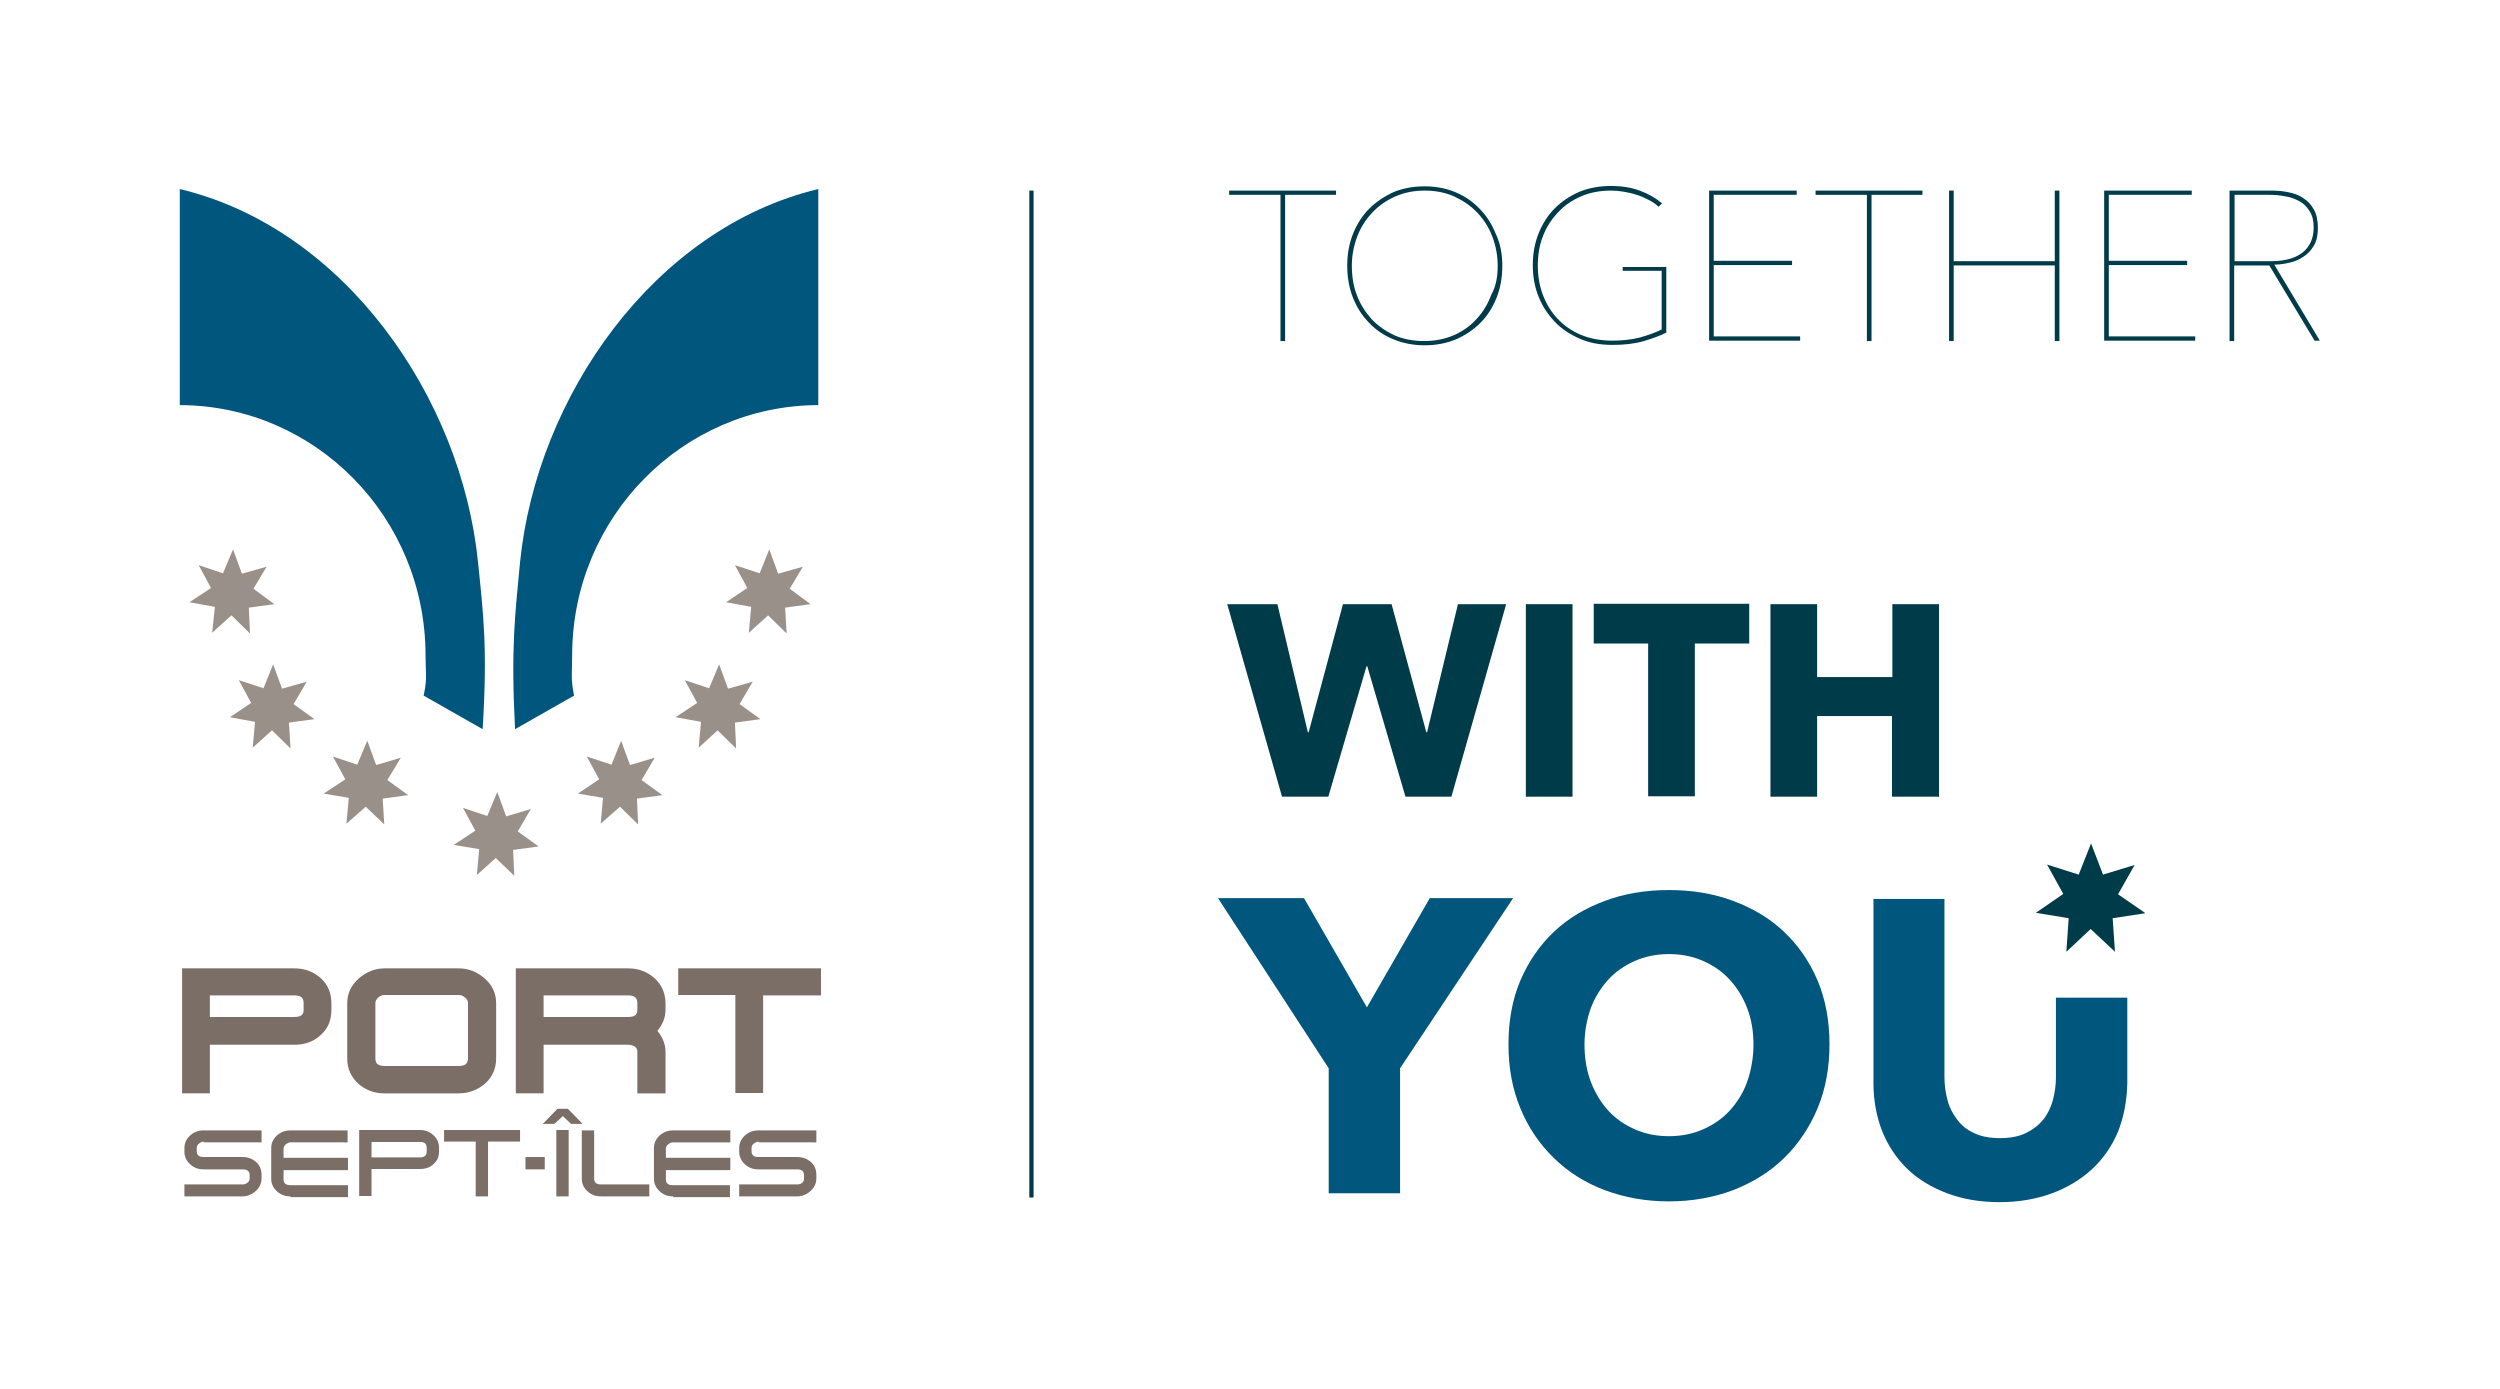 <svg xmlns="http://www.w3.org/2000/svg" xmlns:xlink="http://www.w3.org/1999/xlink" id="Calque_1" x="0px" y="0px" viewBox="0 0 648 360" style="enable-background:new 0 0 648 360;" xml:space="preserve"> <style type="text/css"> .st0{fill:#003B4A;} .st1{fill:#9A908A;} .st2{fill:#00567D;} .st3{fill:#7A6E66;} </style> <g> <rect x="266.8" y="49.4" class="st0" width="1.1" height="261"></rect> <g> <polygon class="st1" points="203.9,164.2 199.1,159.5 194.1,164 194.7,157.3 188.2,156.1 193.7,152.4 190.5,146.5 196.9,148.6 199.4,142.4 201.7,148.7 208.1,146.9 204.7,152.6 210.1,156.6 203.5,157.5 "></polygon> <polygon class="st1" points="190.8,194 186,189.3 181.1,193.8 181.7,187.1 175.1,185.9 180.7,182.2 177.5,176.3 183.8,178.4 186.4,172.2 188.7,178.5 195.1,176.7 191.7,182.5 197.1,186.4 190.5,187.3 "></polygon> <polygon class="st1" points="165.4,213.7 160.7,209.1 155.7,213.5 156.3,206.8 149.8,205.7 155.3,202 152.1,196.1 158.5,198.2 161,192 163.3,198.3 169.7,196.4 166.3,202.2 171.7,206.1 165.1,207 "></polygon> <polygon class="st1" points="64.8,164.2 60,159.5 55,164 55.7,157.3 49.1,156.1 54.7,152.4 51.5,146.5 57.8,148.6 60.4,142.4 62.7,148.7 69.1,146.9 65.7,152.6 71.1,156.6 64.5,157.5 "></polygon> <polygon class="st1" points="75.3,194 70.5,189.3 65.5,193.8 66.1,187.1 59.6,185.9 65.1,182.2 61.9,176.3 68.3,178.4 70.8,172.2 73.1,178.5 79.5,176.7 76.1,182.5 81.5,186.4 74.9,187.3 "></polygon> <polygon class="st1" points="99.6,213.7 94.8,209.1 89.8,213.5 90.4,206.8 83.9,205.7 89.5,202 86.3,196.1 92.6,198.2 95.2,192 97.5,198.3 103.9,196.4 100.4,202.2 105.8,206.1 99.2,207 "></polygon> <polygon class="st1" points="133.3,227 128.5,222.4 123.6,226.8 124.2,220.1 117.6,219 123.2,215.3 120,209.4 126.3,211.5 128.9,205.3 131.2,211.6 137.6,209.7 134.2,215.5 139.6,219.4 133,220.3 "></polygon> <g> <path class="st2" d="M123.9,145.7c-4.3-42.7-34.6-86.5-77.3-96.7V105c35.2,0.1,63.7,29.1,63.7,64.9c0,4.7,0.5,6-0.5,10.4 l15.3,8.7C126.4,167.9,125.3,159.4,123.9,145.7"></path> <path class="st2" d="M134.8,145.7c4.3-42.7,34.6-86.5,77.3-96.7V105c-35.2,0.1-63.8,29.1-63.8,64.9c0,4.7-0.4,6,0.5,10.4 l-15.3,8.7C132.4,167.9,133.5,159.4,134.8,145.7"></path> <path class="st3" d="M175.8,250.9v7h14.8v25.4h7.2V258h15v-7H175.8z M165.2,261.7c0,1-0.3,1.9-2.4,1.9h-21.9V258h21.9 c2.1,0,2.4,1,2.4,2.1V261.7z M169.6,253.5c-1.9-1.7-4.2-2.5-6.8-2.5h-29.1v32.4h7.2v-12.6h21.9c0.7,0,1.3,0.2,1.8,0.5 c0.4,0.3,0.6,0.7,0.6,1.3v10.8h7.3v-10.8c0-2-0.8-3.8-2.1-5.4c1.3-1.6,2.1-3.4,2.1-5.4v-1.6C172.5,257.4,171.5,255.2,169.6,253.5 M121.3,274.3c0,1-0.3,2-2.4,2H99.7c-2.1,0-2.4-1-2.4-2V260c0-0.5,0.2-0.9,0.7-1.4c0.5-0.5,1.1-0.7,1.7-0.7h19.2 c0.6,0,1.1,0.2,1.7,0.7c0.5,0.4,0.7,0.9,0.7,1.4V274.3z M125.6,253.6c-1.9-1.7-4.2-2.6-6.7-2.6H99.7c-2.5,0-4.7,0.9-6.7,2.6 c-2,1.8-3,3.9-3,6.5v14.2c0,2.7,1,4.9,2.9,6.6c1.9,1.7,4.2,2.5,6.8,2.5h19.2c2.6,0,4.9-0.9,6.8-2.5c1.9-1.7,2.9-3.9,2.9-6.6V260 C128.6,257.5,127.6,255.3,125.6,253.6 M78.7,261.7c0,1-0.3,1.9-2.4,1.9H54.4V258h21.9c2.1,0,2.4,1,2.4,2.1V261.7z M83.1,253.5 c-1.9-1.7-4.2-2.5-6.8-2.5H47.2v32.4h7.2v-12.6h21.9c2.7,0,5-0.8,6.8-2.5c1.9-1.7,2.8-3.8,2.8-6.6v-1.6 C85.9,257.4,85,255.2,83.1,253.5"></path> <path class="st3" d="M52.8,295.9c-0.4,0-0.8,0.2-1.2,0.5c-0.4,0.3-0.6,0.7-0.6,1.1v0.9c0,1,0.6,1.5,1.7,1.5l10.1,0 c1.4,0,2.5,0.4,3.5,1.2c1,0.9,1.5,2,1.5,3.4v0.9c0,1.3-0.5,2.4-1.5,3.3c-1,0.9-2.2,1.4-3.4,1.4H47.8V307h15.1 c0.4,0,0.8-0.1,1.2-0.4c0.4-0.3,0.6-0.7,0.6-1.1v-0.9c0-1-0.6-1.5-1.8-1.5l-10.1,0c-1.4,0-2.5-0.4-3.5-1.3c-1-0.9-1.5-2-1.5-3.3 v-0.9c0-1.3,0.5-2.4,1.5-3.3c1-0.9,2.2-1.3,3.4-1.3h15.1v3.1H52.8z"></path> <path class="st3" d="M75.3,310.1c-1.4,0-2.5-0.4-3.5-1.3c-1-0.9-1.5-2-1.5-3.3v-7.9c0-1.3,0.5-2.4,1.5-3.3c1-0.9,2.2-1.3,3.4-1.3 h14.9v3.1H75.3c-0.4,0-0.8,0.2-1.2,0.5c-0.4,0.3-0.6,0.7-0.6,1.1v2.4h16.7v3.2H73.5v2.4c0,1,0.6,1.5,1.8,1.5h14.9v3.1H75.3z"></path> <path class="st3" d="M112.3,294.2c-1-0.9-2.1-1.3-3.5-1.3H93.1v17.1h3.2v-7h12.6c1.4,0,2.6-0.4,3.5-1.3c1-0.9,1.4-1.9,1.4-3.3 v-0.9C113.8,296.2,113.3,295.1,112.3,294.2z M110.6,298.5c0,1-0.6,1.5-1.7,1.5H96.3V296h12.6c1.2,0,1.7,0.5,1.7,1.6V298.5z"></path> </g> <polygon class="st3" points="115.1,292.9 115.1,295.9 123.3,295.9 123.3,310.1 126.5,310.1 126.5,295.9 134.8,295.9 134.8,292.9 "></polygon> <rect x="136.2" y="299.9" class="st3" width="5" height="3.2"></rect> <path class="st3" d="M144.2,310.1h3.2v-17.2h-3.2V310.1z M144.5,287.4l-3.8,3.9h3l2.2-2l2.1,2h3l-3.8-3.9H144.5z"></path> <g> <path class="st3" d="M155.8,310.1c-1.4,0-2.5-0.4-3.5-1.3c-1-0.9-1.5-2-1.5-3.3v-12.5h3.2v12.5c0,1,0.6,1.5,1.7,1.5h12.6v3.1 H155.8z"></path> <path class="st3" d="M174.5,310.1c-1.4,0-2.5-0.4-3.5-1.3c-1-0.9-1.5-2-1.5-3.3v-7.9c0-1.3,0.5-2.4,1.5-3.3 c1-0.9,2.2-1.3,3.4-1.3h14.9v3.1h-14.9c-0.4,0-0.8,0.2-1.2,0.5c-0.4,0.3-0.6,0.7-0.6,1.1v2.4h16.7v3.2h-16.7v2.4 c0,1,0.6,1.5,1.7,1.5h14.9v3.1H174.5z"></path> <path class="st3" d="M196.6,295.9c-0.4,0-0.8,0.2-1.2,0.5c-0.4,0.3-0.6,0.7-0.6,1.1v0.9c0,1,0.6,1.5,1.7,1.5l10.1,0 c1.4,0,2.5,0.4,3.5,1.2c1,0.9,1.5,2,1.5,3.4v0.9c0,1.3-0.5,2.4-1.5,3.3c-1,0.9-2.2,1.4-3.4,1.4h-15.1V307h15.1 c0.4,0,0.8-0.1,1.2-0.4c0.4-0.3,0.5-0.7,0.5-1.1v-0.9c0-1-0.6-1.5-1.7-1.5l-10.1,0c-1.4,0-2.5-0.4-3.5-1.3c-1-0.9-1.5-2-1.5-3.3 v-0.9c0-1.3,0.5-2.4,1.5-3.3c1-0.9,2.2-1.3,3.4-1.3h15.1v3.1H196.6z"></path> </g> </g> <g> <path class="st0" d="M333.1,50.5v37.9h-1.2V50.5h-13.3v-1.1h27.7v1.1H333.1z"></path> <path class="st0" d="M389.4,68.9c0,3-0.5,5.8-1.5,8.3c-1,2.5-2.4,4.7-4.2,6.5c-1.8,1.8-3.9,3.2-6.4,4.3c-2.5,1-5.1,1.5-8,1.5 c-2.9,0-5.5-0.5-8-1.5c-2.5-1-4.6-2.4-6.4-4.3c-1.8-1.8-3.2-4-4.2-6.5c-1-2.5-1.5-5.3-1.5-8.3c0-3,0.5-5.8,1.5-8.3 c1-2.5,2.4-4.7,4.2-6.5c1.8-1.8,3.9-3.2,6.3-4.3c2.4-1,5.1-1.5,8-1.5s5.6,0.5,8,1.5c2.4,1,4.5,2.4,6.3,4.3c1.8,1.8,3.2,4,4.2,6.5 C388.9,63.1,389.4,65.9,389.4,68.9z M388.2,68.9c0-2.7-0.5-5.3-1.4-7.6c-0.9-2.4-2.2-4.4-3.9-6.2c-1.7-1.8-3.7-3.1-6-4.2 c-2.3-1-4.8-1.5-7.6-1.5s-5.3,0.5-7.6,1.5c-2.3,1-4.3,2.4-6,4.2c-1.7,1.8-3,3.8-3.9,6.2c-0.9,2.4-1.4,4.9-1.4,7.6 c0,2.7,0.4,5.3,1.3,7.6c0.9,2.4,2.2,4.4,3.8,6.2c1.7,1.8,3.6,3.1,5.9,4.2c2.3,1,4.9,1.5,7.7,1.5s5.4-0.5,7.7-1.5 c2.3-1,4.3-2.4,5.9-4.2c1.7-1.8,2.9-3.8,3.8-6.2C387.8,74.2,388.2,71.6,388.2,68.9z"></path> <path class="st0" d="M426.1,88.4c-2.4,0.7-5.1,1-8.2,1c-3.1,0-5.9-0.5-8.4-1.6c-2.5-1.1-4.7-2.5-6.5-4.4c-1.8-1.9-3.2-4-4.2-6.5 c-1-2.5-1.5-5.2-1.5-8.2c0-2.9,0.5-5.7,1.5-8.2c1-2.5,2.4-4.7,4.2-6.5c1.8-1.8,3.9-3.2,6.4-4.3c2.5-1,5.2-1.5,8.3-1.5 c2.6,0,5.1,0.4,7.3,1.2c2.2,0.8,4.1,1.9,5.8,3.3l-0.9,0.9c-0.7-0.7-1.6-1.3-2.6-1.8c-1-0.5-2-1-3.1-1.3c-1.1-0.4-2.2-0.6-3.3-0.8 c-1.1-0.2-2.2-0.3-3.3-0.3c-2.9,0-5.5,0.5-7.8,1.5c-2.3,1-4.4,2.4-6,4.2c-1.7,1.8-3,3.8-3.9,6.2c-0.9,2.3-1.3,4.9-1.3,7.5 c0,2.7,0.4,5.2,1.3,7.6c0.9,2.4,2.2,4.5,3.8,6.2c1.7,1.8,3.7,3.2,6.1,4.2c2.4,1,5.1,1.5,8.2,1.5c2.6,0,5-0.3,7-0.8 c2.1-0.6,3.9-1.2,5.7-2.1V70.2h-10.1v-1h11.3v17C430.4,87,428.4,87.7,426.1,88.4z"></path> <path class="st0" d="M443,88.4v-39h22.7v1.1h-21.5v17.1h20.3v1.1h-20.3v18.5h22.4v1.1H443z"></path> <path class="st0" d="M485.1,50.5v37.9h-1.2V50.5h-13.3v-1.1h27.7v1.1H485.1z"></path> <path class="st0" d="M532.6,88.4V68.8h-26.2v19.6h-1.2v-39h1.2v18.3h26.2V49.4h1.2v39H532.6z"></path> <path class="st0" d="M545.4,88.4v-39h22.7v1.1h-21.5v17.1h20.3v1.1h-20.3v18.5H569v1.1H545.4z"></path> <path class="st0" d="M600,88.4l-11.8-19.6h-9.1v19.6h-1.2v-39h10.8c1.4,0,2.9,0.1,4.3,0.4c1.5,0.3,2.8,0.7,3.9,1.5 c1.2,0.7,2.1,1.7,2.8,2.9c0.7,1.2,1.1,2.9,1.1,4.8c0,1.8-0.3,3.4-1,4.6c-0.7,1.2-1.6,2.2-2.7,2.9c-1.1,0.8-2.3,1.3-3.7,1.6 c-1.3,0.3-2.7,0.5-3.9,0.5l11.8,19.7H600z M599.7,59c0-1.7-0.3-3.1-1-4.2c-0.7-1.1-1.5-2-2.6-2.6c-1.1-0.6-2.3-1.1-3.7-1.3 c-1.4-0.3-2.9-0.4-4.3-0.4h-8.9v17.2h9.5c3.6,0,6.3-0.8,8.2-2.3C598.7,63.9,599.7,61.8,599.7,59z"></path> <path class="st0" d="M376.2,206.5h-11.9l-9.9-33.8h-0.2l-9.9,33.8h-12l-14.2-49.9h13l7.9,33.2h0.2l8.9-33.2h12.6l9,33.2h0.2 l8-33.2h12.5L376.2,206.5z"></path> <path class="st0" d="M395.5,206.5v-49.9h12.1v49.9H395.5z"></path> <path class="st0" d="M439.3,166.8v39.6h-12.1v-39.6h-14.1v-10.3h40.3v10.3H439.3z"></path> <path class="st0" d="M490.4,206.5v-20.9H471v20.9h-12.1v-49.9H471v18.9h19.5v-18.9h12.1v49.9H490.4z"></path> <path class="st2" d="M362.9,276.9v32.4h-18.5v-32.4l-28.7-44.1H338l16.3,28.3l16.3-28.3h21.6L362.9,276.9z"></path> <path class="st2" d="M474.2,270.7c0,6-1,11.6-3.1,16.6c-2.1,5-5,9.3-8.7,12.9c-3.7,3.6-8.1,6.3-13.2,8.3 c-5.1,1.9-10.7,2.9-16.6,2.9c-6,0-11.5-1-16.6-2.9c-5.1-1.9-9.5-4.7-13.2-8.3c-3.7-3.6-6.6-7.8-8.7-12.9c-2.1-5-3.1-10.5-3.1-16.6 c0-6.1,1-11.7,3.1-16.6c2.1-4.9,5-9.1,8.7-12.6c3.7-3.5,8.1-6.1,13.2-8c5.1-1.9,10.6-2.8,16.6-2.8c6,0,11.5,0.9,16.6,2.8 c5.1,1.9,9.5,4.5,13.2,8c3.7,3.5,6.6,7.7,8.7,12.6C473.2,259.1,474.2,264.6,474.2,270.7z M454.5,270.7c0-3.3-0.5-6.4-1.6-9.3 c-1.1-2.9-2.6-5.3-4.5-7.4c-1.9-2.1-4.2-3.7-6.9-4.9c-2.7-1.2-5.7-1.8-8.9-1.8c-3.2,0-6.2,0.6-8.9,1.8c-2.7,1.2-5,2.8-6.9,4.9 s-3.4,4.5-4.5,7.4c-1,2.9-1.6,6-1.6,9.3c0,3.5,0.5,6.6,1.6,9.6c1.1,2.9,2.6,5.4,4.5,7.5c1.9,2.1,4.2,3.7,6.9,4.9 c2.7,1.2,5.6,1.8,8.9,1.8c3.2,0,6.2-0.6,8.9-1.8c2.7-1.2,5-2.8,6.9-4.9c1.9-2.1,3.5-4.6,4.5-7.5 C453.9,277.4,454.5,274.2,454.5,270.7z"></path> </g> <path class="st2" d="M549,293.3c-1.6,3.8-3.8,7-6.7,9.7c-2.9,2.7-6.4,4.8-10.4,6.3c-4.1,1.5-8.6,2.3-13.6,2.3 c-5.1,0-9.6-0.8-13.6-2.3c-4-1.5-7.5-3.6-10.3-6.3c-2.8-2.7-5-6-6.5-9.7c-1.5-3.8-2.3-8-2.3-12.6V233H504v46.2c0,2.1,0.3,4.1,0.8,6 c0.5,1.9,1.4,3.6,2.5,5c1.1,1.5,2.6,2.7,4.4,3.5c1.8,0.9,4.1,1.3,6.7,1.3c2.6,0,4.8-0.4,6.7-1.3c1.8-0.9,3.3-2,4.5-3.5 c1.2-1.5,2-3.2,2.5-5c0.5-1.9,0.8-3.9,0.8-6v-20.6h18.5v22.1C551.3,285.3,550.5,289.5,549,293.3z"></path> <polygon class="st0" points="548.2,246.7 541.9,240.8 535.6,246.7 536.2,238 527.7,236.6 534.8,231.7 530.6,224.1 538.8,226.7 542,218.6 545.1,226.7 553.3,224.2 549,231.8 556.1,236.7 547.6,238 "></polygon> </g> </svg>